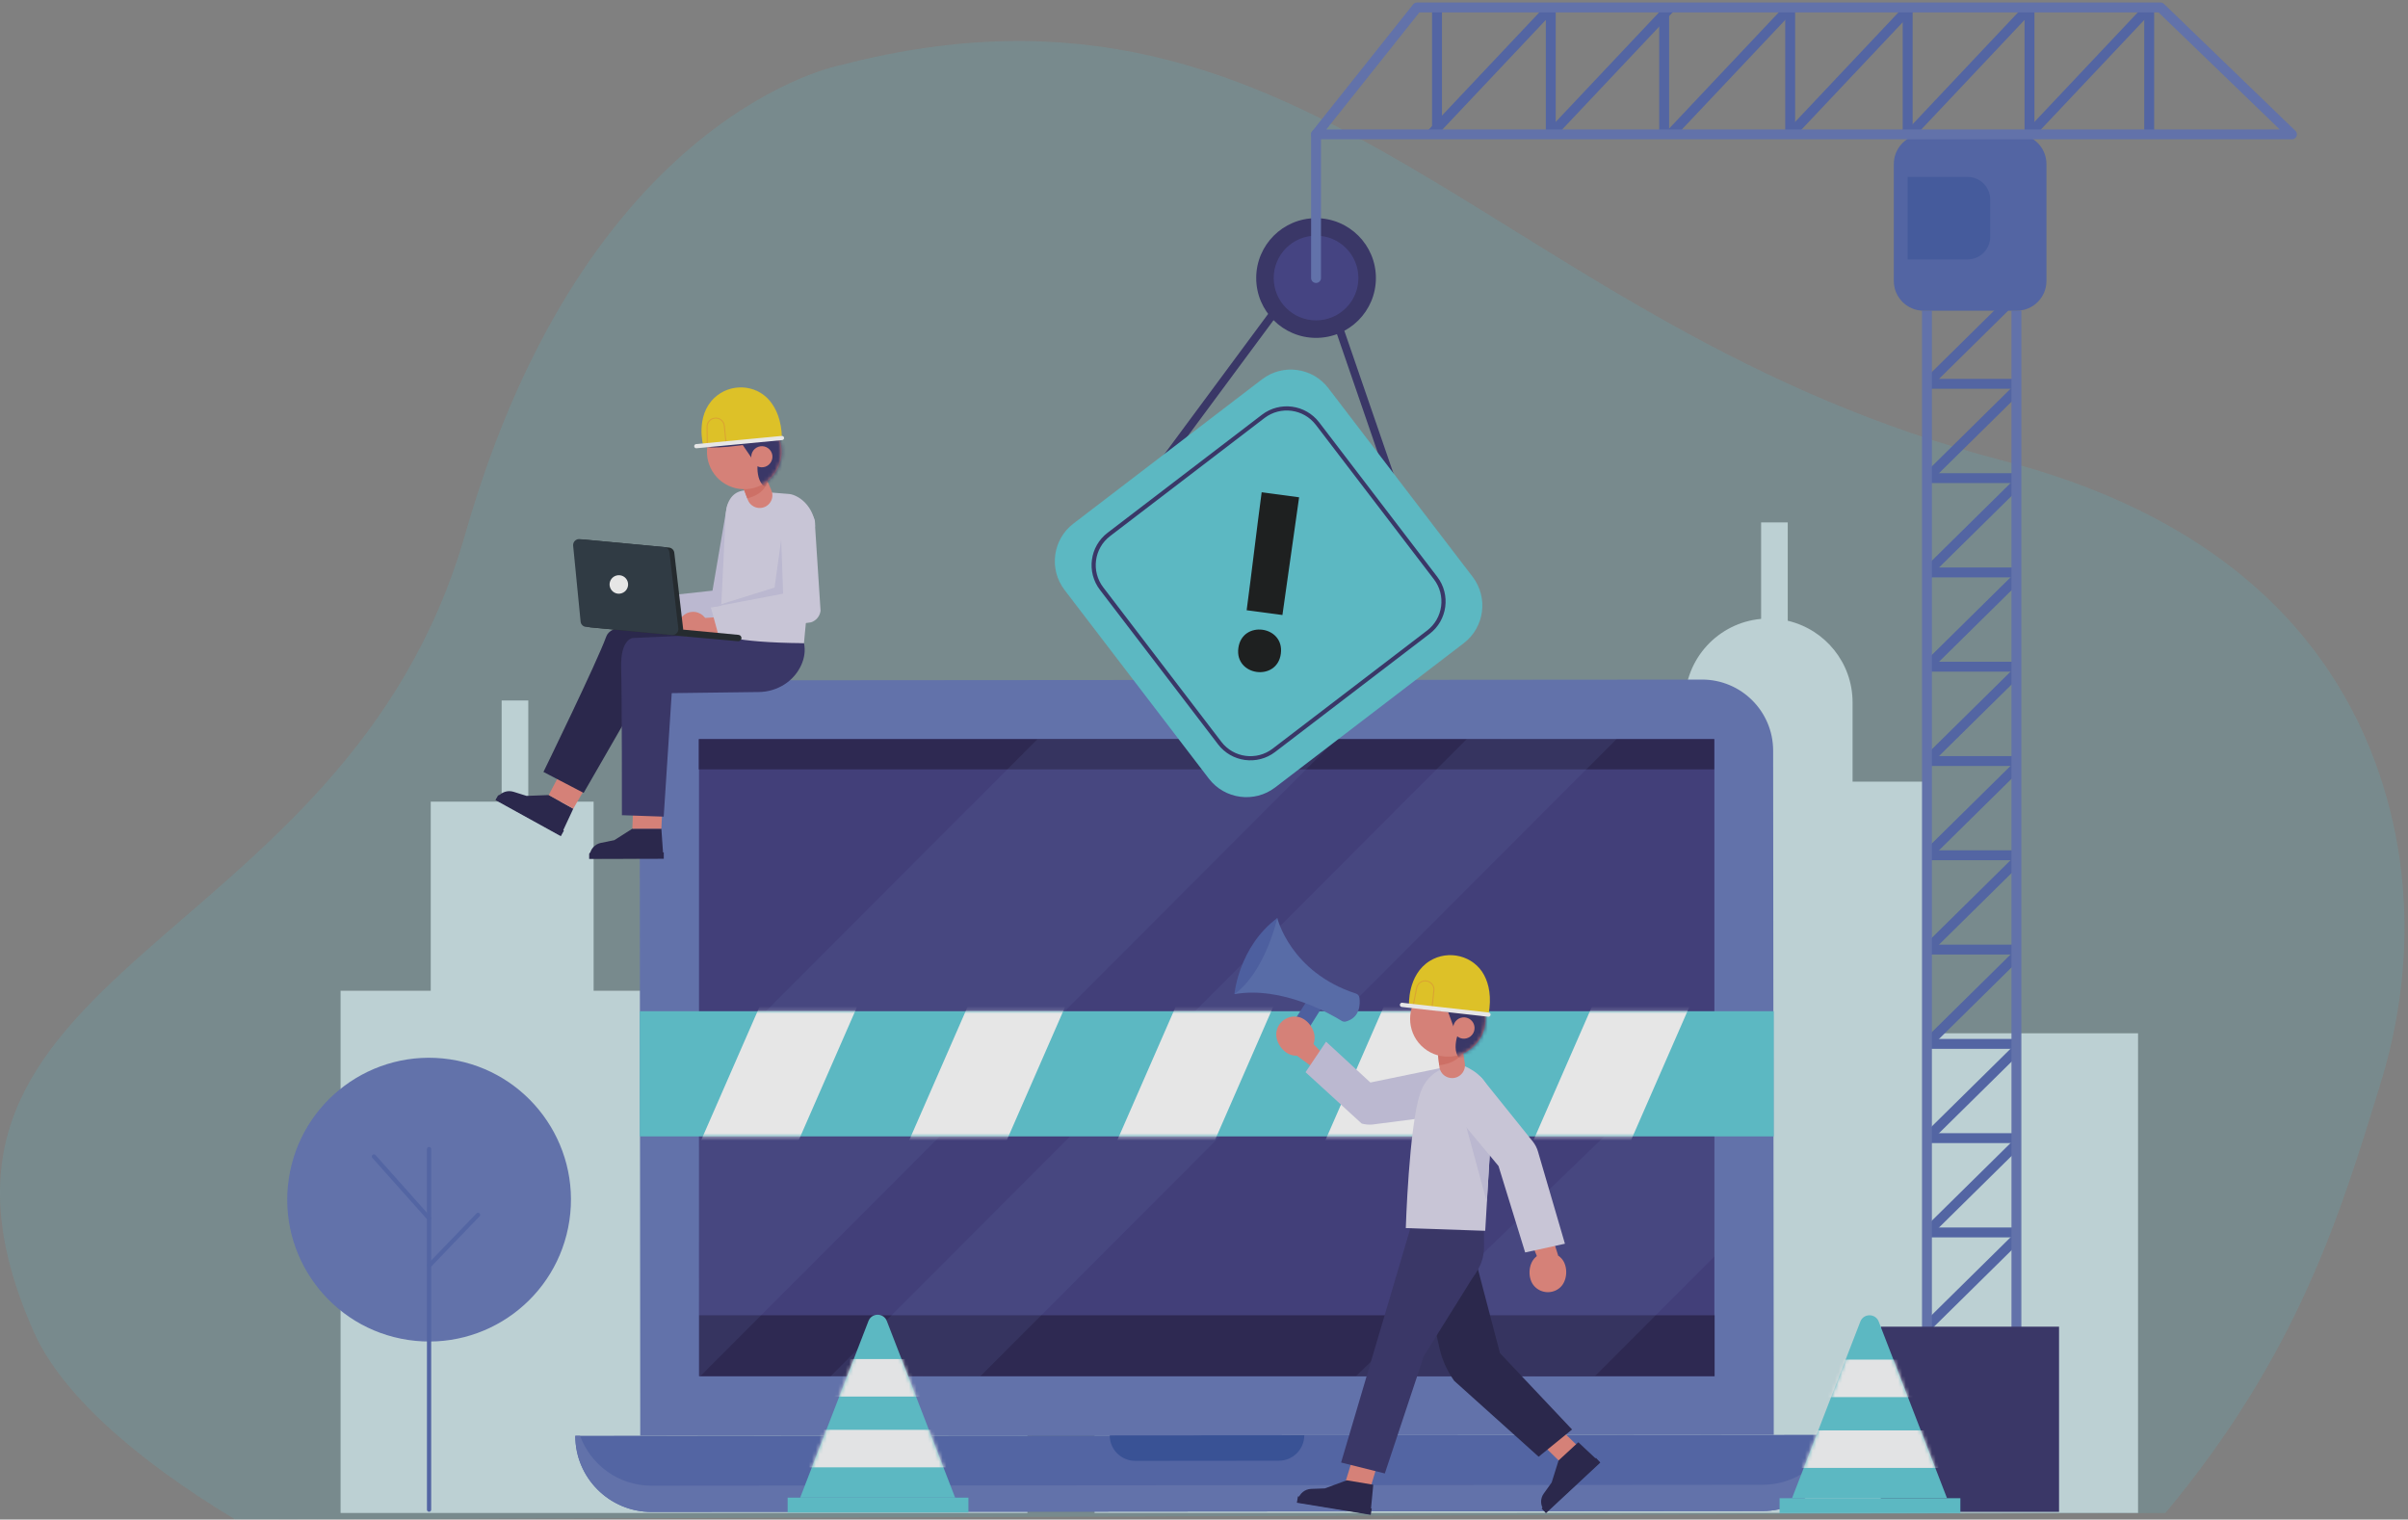 <svg width="645" height="407" viewBox="0 0 645 407" fill="none" xmlns="http://www.w3.org/2000/svg">
<rect x="0" y="0" width="645" height="407" fill="#808080" stroke="none"/>
<g opacity="0.8">
<path opacity="0.2" d="M637.619 290.311C644.532 267.941 646.145 244.125 641.178 221.236C633.431 185.429 608.484 142.078 536.499 123.378C400.22 87.96 352.885 -15.588 225.41 17.383C225.41 17.383 157.002 29.819 124.623 143.024C92.245 256.228 -34.619 258.155 9.047 356.718C16.182 372.824 35.42 390.394 63.017 407L580.016 405.258C615.75 362.315 626.87 325.155 637.619 290.311Z" fill="#52C5D2"/>
<path d="M515.63 209.356H496.225V188.135C496.225 177.478 488.812 168.582 478.859 166.265V139.928H471.724V165.764C460.27 166.802 451.299 176.403 451.299 188.135V209.986H432.006V234.321H430.708V279.562L395.643 279.302V225.239H355.461V264.865H327.271V303.359H293.188V405.239H406.411V405.221H430.727V405.239H572.696V276.763H515.612L515.63 209.356Z" fill="#CAE3E7"/>
<path d="M115.375 265.365V214.712H134.372V187.616H141.507V214.712H159.003V265.365H178.631V295.705H209.897V192.342H275.21V405.239H232.657H214.327H168.196H146.882H91.225V265.365H115.375Z" fill="#CAE3E7"/>
<path d="M472.132 404.72L174.516 404.961C163.248 404.961 154.092 395.842 154.092 384.574L492.537 384.314C492.537 395.564 483.4 404.72 472.132 404.72Z" fill="#475EAB"/>
<path d="M472.131 397.696L174.516 397.937C165.713 397.937 158.243 392.377 155.371 384.574H154.11C154.11 395.843 163.266 404.98 174.535 404.961L472.15 404.72C483.418 404.72 492.556 395.565 492.537 384.296H491.277C488.404 392.099 480.916 397.696 472.131 397.696Z" fill="#5A6EB4"/>
<path d="M342.543 391.246L304.086 391.283C300.305 391.283 297.247 388.225 297.247 384.463L349.364 384.426C349.364 388.188 346.306 391.246 342.543 391.246Z" fill="#27469A"/>
<path d="M475.115 384.315L171.495 384.537L171.347 201.275C171.347 190.766 179.854 182.241 190.363 182.222L455.896 182.019C466.405 182.019 474.93 190.526 474.949 201.034L475.115 384.315Z" fill="#5A6EB4"/>
<path d="M459.213 197.976H187.23V368.598H459.213V197.976Z" fill="#322E77"/>
<path d="M459.269 352.288H187.286V368.598H459.269V352.288Z" fill="#191346"/>
<path d="M459.158 197.976H187.175V206.075H459.158V197.976Z" fill="#191346"/>
<path opacity="0.16" d="M277.879 198.013L187.23 288.792L187.304 368.709H187.49L357.982 197.939L277.879 198.013Z" fill="#5A6EB4"/>
<path opacity="0.16" d="M222.426 368.691L262.589 368.635L433.081 197.883L392.918 197.92L222.426 368.691Z" fill="#5A6EB4"/>
<path opacity="0.16" d="M427.298 368.505L459.251 336.497L459.213 275.911L363.246 368.561L427.298 368.505Z" fill="#5A6EB4"/>
<path d="M475.115 270.851H171.365V304.379H475.115V270.851Z" fill="#52C5D2"/>
<mask id="mask0_1_738" style="mask-type:luminance" maskUnits="userSpaceOnUse" x="171" y="270" width="305" height="35">
<path d="M475.115 270.851H171.365V304.379H475.115V270.851Z" fill="white"/>
</mask>
<g mask="url(#mask0_1_738)">
<path d="M209.248 316.147H183.116L205.616 264.679H231.748L209.248 316.147Z" fill="white"/>
</g>
<mask id="mask1_1_738" style="mask-type:luminance" maskUnits="userSpaceOnUse" x="171" y="270" width="305" height="35">
<path d="M475.115 270.851H171.365V304.379H475.115V270.851Z" fill="white"/>
</mask>
<g mask="url(#mask1_1_738)">
<path d="M264.979 316.147H238.847L261.347 264.679H287.479L264.979 316.147Z" fill="white"/>
</g>
<mask id="mask2_1_738" style="mask-type:luminance" maskUnits="userSpaceOnUse" x="171" y="270" width="305" height="35">
<path d="M475.115 270.851H171.365V304.379H475.115V270.851Z" fill="white"/>
</mask>
<g mask="url(#mask2_1_738)">
<path d="M320.729 316.147H294.578L317.078 264.679H343.21L320.729 316.147Z" fill="white"/>
</g>
<mask id="mask3_1_738" style="mask-type:luminance" maskUnits="userSpaceOnUse" x="171" y="270" width="305" height="35">
<path d="M475.115 270.851H171.365V304.379H475.115V270.851Z" fill="white"/>
</mask>
<g mask="url(#mask3_1_738)">
<path d="M376.46 316.147H350.328L372.809 264.679H398.96L376.46 316.147Z" fill="white"/>
</g>
<mask id="mask4_1_738" style="mask-type:luminance" maskUnits="userSpaceOnUse" x="171" y="270" width="305" height="35">
<path d="M475.115 270.851H171.365V304.379H475.115V270.851Z" fill="white"/>
</mask>
<g mask="url(#mask4_1_738)">
<path d="M432.191 316.147H406.059L428.559 264.679H454.691L432.191 316.147Z" fill="white"/>
</g>
<path d="M146.975 212.951L141.044 213.174L137.56 212.08C135.966 211.58 134.224 212.173 133.278 213.563L132.834 214.212L150.2 223.794L153.554 216.603L146.975 212.951Z" fill="#15123E"/>
<path d="M150.218 223.96L132.722 214.304L133.334 213.192C133.464 212.97 133.723 212.896 133.946 213.007L151.052 222.459L150.218 223.96Z" fill="#15123E"/>
<path d="M153.554 216.603L158.151 208.67L153.554 200.478L146.975 212.951L153.554 216.603Z" fill="#EA8175"/>
<path d="M189.491 170.954C189.491 170.954 164.749 163.855 162.376 170.528C159.986 177.2 145.566 206.761 145.566 206.761L156.334 212.377L172.496 184.317L194.236 182.426L189.491 170.954Z" fill="#15123E"/>
<path d="M169.382 221.959L164.545 225.035L160.968 225.758C159.318 226.092 158.095 227.463 157.947 229.131L157.873 229.91L177.704 229.873L177.148 221.94L169.382 221.959Z" fill="#15123E"/>
<path d="M177.797 230.021L157.817 230.058V228.798C157.817 228.557 158.021 228.353 158.262 228.353L177.797 228.316V230.021Z" fill="#15123E"/>
<path d="M177.148 221.959L177.797 208.67L169.883 207.781L169.382 221.959H177.148Z" fill="#EA8175"/>
<path d="M192.827 169.823L169.512 170.88C169.512 170.88 166.157 171.065 166.38 178.905C166.602 186.763 166.584 218.345 166.584 218.345L177.778 218.734L179.928 185.651L203.262 185.355C208.173 185.299 212.751 182.482 214.697 177.96C215.439 176.236 215.791 174.29 215.346 172.251L192.827 169.823Z" fill="#282460"/>
<path d="M170.698 165.116C170.698 167.321 169.197 167.655 166.991 167.673C164.786 167.673 162.692 167.358 162.692 165.134C162.692 162.91 164.471 161.131 166.695 161.112C168.9 161.112 170.698 162.91 170.698 165.116Z" fill="#E1AD9D"/>
<path d="M173.515 167.377L168.882 167.395C167.677 167.395 166.676 166.413 166.676 165.208C166.676 164.004 167.659 163.003 168.863 163.003L173.497 162.984C174.701 162.984 175.702 163.967 175.702 165.171C175.721 166.395 174.72 167.377 173.515 167.377Z" fill="#E1AD9D"/>
<path d="M173.348 167.859L171.81 160.278L190.844 158.203L194.644 135.962C195.033 133.942 197.961 131.44 199.981 131.811L199.407 131.644C201.427 132.033 203.281 134.368 202.91 136.388L199.203 163.003C198.925 164.43 197.85 165.579 196.423 165.931L173.348 167.859Z" fill="#C9C6E3"/>
<path d="M211.361 132.311C211.75 132.348 212.14 132.441 212.51 132.57L212.696 132.645C215.958 133.923 218.182 137.426 218.33 140.707L215.346 172.27C195.626 172.103 192.827 169.823 192.827 169.823L194.403 137.538C194.644 134.498 196.034 131.625 199.5 131.347L211.361 132.311Z" fill="#DAD6EB"/>
<path d="M189.64 167.599C189.788 169.805 188.324 170.231 186.118 170.398C183.913 170.546 181.8 170.361 181.652 168.155C181.503 165.95 183.171 164.041 185.377 163.893C187.582 163.726 189.491 165.394 189.64 167.599Z" fill="#EA8175"/>
<path d="M192.605 169.675L187.99 169.99C186.785 170.064 185.729 169.156 185.636 167.951C185.562 166.747 186.47 165.69 187.675 165.598L192.29 165.283C193.495 165.208 194.551 166.117 194.644 167.321C194.736 168.526 193.81 169.582 192.605 169.675Z" fill="#EA8175"/>
<path d="M192.457 170.157L190.418 162.706L211.157 159.37L209.971 140.077C210.212 138.038 212.455 135.74 214.494 135.981C216.532 136.222 218.552 138.446 218.293 140.484L219.794 163.596C219.609 165.042 218.608 166.265 217.218 166.691L192.457 170.157Z" fill="#DAD6EB"/>
<path d="M156.557 144.525L179.187 146.656C179.928 146.73 180.521 147.305 180.614 148.046L182.986 168.452C183.097 169.453 182.263 170.305 181.262 170.213L158.243 168.044C157.484 167.97 156.89 167.377 156.816 166.617L154.815 146.248C154.741 145.266 155.575 144.432 156.557 144.525Z" fill="#0E151A"/>
<path d="M155.259 144.395L177.889 146.526C178.631 146.601 179.224 147.175 179.316 147.916L181.689 168.322C181.8 169.323 180.966 170.175 179.965 170.083L156.946 167.914C156.186 167.84 155.593 167.247 155.519 166.487L153.517 146.119C153.443 145.136 154.277 144.302 155.259 144.395Z" fill="#1C2935"/>
<path d="M182.374 168.582L197.832 170.046C198.295 170.083 198.647 170.509 198.61 170.972C198.573 171.436 198.147 171.788 197.683 171.751L181.281 170.268L182.374 168.582Z" fill="#0E151A"/>
<path d="M168.233 156.776C168.103 158.129 166.899 159.129 165.527 159.018C164.174 158.888 163.173 157.684 163.285 156.312C163.414 154.959 164.619 153.958 165.991 154.07C167.362 154.199 168.363 155.404 168.233 156.776Z" fill="white"/>
<path d="M209.248 144.506L209.767 159.018L190.418 162.688L207.469 157.369L209.248 144.506Z" fill="#C9C6E3"/>
<path d="M198.999 130.383L200.297 133.849C200.76 135.11 201.928 135.962 203.262 136.055C205.801 136.222 207.617 133.664 206.617 131.329L204.355 125.991L198.999 130.383Z" fill="#EA8175"/>
<path d="M200.148 133.479C200.148 133.479 206.524 132.274 205.579 126.695C204.633 121.117 198.647 125.472 198.647 125.472L199.24 131.032L200.148 133.479Z" fill="#E06C5F"/>
<path d="M190.307 116.798C187.972 121.802 190.122 127.752 195.126 130.087C200.13 132.422 206.079 130.272 208.414 125.268C210.75 120.264 208.6 114.315 203.596 111.979C198.61 109.626 192.642 111.794 190.307 116.798Z" fill="#EA8175"/>
<mask id="mask5_1_738" style="mask-type:luminance" maskUnits="userSpaceOnUse" x="189" y="111" width="21" height="21">
<path d="M190.307 116.798C187.972 121.802 190.122 127.752 195.126 130.087C200.13 132.422 206.079 130.272 208.414 125.268C210.75 120.264 208.6 114.315 203.596 111.979C198.61 109.626 192.642 111.794 190.307 116.798Z" fill="white"/>
</mask>
<g mask="url(#mask5_1_738)">
<path d="M203.077 123.007C203.077 123.007 201.501 131.014 207.395 131.199C213.289 131.366 210.082 116.168 210.082 116.168L200.76 106.79L186.507 110.293L187.916 119.504C187.916 119.504 190.177 120.709 202.446 118.689L203.077 123.007Z" fill="#282460"/>
</g>
<mask id="mask6_1_738" style="mask-type:luminance" maskUnits="userSpaceOnUse" x="189" y="111" width="21" height="21">
<path d="M190.307 116.798C187.972 121.802 190.122 127.752 195.126 130.087C200.13 132.422 206.079 130.272 208.414 125.268C210.75 120.264 208.6 114.315 203.596 111.979C198.61 109.626 192.642 111.794 190.307 116.798Z" fill="white"/>
</mask>
<g mask="url(#mask6_1_738)">
<path d="M197.257 116.724L201.946 123.582L205.986 119.115L197.257 116.724Z" fill="#282460"/>
</g>
<path d="M201.501 121.135C200.834 122.544 201.446 124.23 202.873 124.897C204.281 125.565 205.968 124.953 206.635 123.526C207.302 122.117 206.691 120.431 205.264 119.764C203.855 119.115 202.168 119.727 201.501 121.135Z" fill="#EA8175"/>
<path d="M188.361 119.356C188.361 119.356 186.192 111.479 191.308 106.605C195.515 102.583 202.409 102.842 206.153 107.309C207.914 109.403 209.323 112.573 209.452 117.317L188.361 119.356Z" fill="#F4D111"/>
<path d="M189.454 119.226L189.399 114.315C189.38 113.073 190.362 112.035 191.604 111.979C192.827 111.924 193.902 112.832 194.014 114.055L194.514 118.967" stroke="#F0AC1E" stroke-width="0.28" stroke-miterlimit="10"/>
<path d="M209.452 117.317L186.507 119.504" stroke="white" stroke-width="1.121" stroke-miterlimit="10" stroke-linecap="round" stroke-linejoin="round"/>
<path d="M418.365 383.184L423.517 388.17L417.642 391.32L412.62 386.409L418.365 383.184Z" fill="#EA8175"/>
<path d="M382.169 345.968L385.597 361.184C386.283 364.224 387.617 367.152 389.508 369.84L412.138 390.171L421.089 382.888L401.777 362.426L394.697 335.441L382.169 345.968Z" fill="#15123E"/>
<path d="M417.475 391.172L415.622 397.084L413.509 400.031C412.527 401.384 412.564 403.219 413.602 404.535L414.084 405.147L428.521 391.691L422.758 386.298L417.475 391.172Z" fill="#15123E"/>
<path d="M428.651 391.747L414.102 405.295L412.935 404.053L427.484 390.486L428.651 391.747Z" fill="#15123E"/>
<path d="M368.898 392.432L366.971 398.882L360.336 397.103L362.282 390.783L368.898 392.432Z" fill="#EA8175"/>
<path d="M377.776 328.991L359.224 391.728L370.937 394.657L381.39 363.205L394.216 342.632C394.864 341.706 395.513 340.76 396.05 339.759C397.07 337.869 397.533 335.83 397.515 333.773L397.477 329.696L377.776 328.991Z" fill="#282460"/>
<path d="M360.725 396.491L354.868 398.66L351.217 398.79C349.53 398.845 348.103 400.013 347.677 401.625L347.473 402.385L367.082 405.61L367.842 397.678L360.725 396.491Z" fill="#15123E"/>
<path d="M367.156 405.74L347.381 402.496L347.659 400.791L367.434 404.053L367.156 405.74Z" fill="#15123E"/>
<path d="M351.866 265.272L344.378 276.967L347.974 279.562L355.739 267.181L351.866 265.272Z" fill="#4056A6"/>
<path d="M342.135 245.886C342.135 245.886 345.601 260.398 363.171 266.106C363.672 266.273 364.061 266.699 364.135 267.218C364.357 268.905 364.357 272.538 360.484 273.612C360.113 273.705 359.706 273.631 359.39 273.446C356.703 271.759 343.488 264.049 330.663 266.273L342.135 245.886Z" fill="#4D66B0"/>
<path d="M342.136 245.886C342.136 245.886 338.911 260.361 330.645 266.255C330.645 266.255 331.812 253.559 342.136 245.886Z" fill="#4056A6"/>
<path d="M341.932 276.207C341.394 278.876 343.581 282.119 346.25 282.657C348.919 283.194 351.514 281.489 352.051 278.82C352.589 276.152 350.402 272.908 347.733 272.371C345.064 271.833 342.469 273.557 341.932 276.207Z" fill="#EA8175"/>
<path d="M356.017 284.028L350.828 278.598L347.418 282.787L356.017 289.088" fill="#EA8175"/>
<path d="M355.202 279.006L349.697 287.179L364.728 300.931C365.636 301.191 366.6 301.283 367.545 301.209L387.395 298.633C390.527 298.485 392.937 295.834 392.788 292.702C392.64 289.57 393.233 285.048 390.12 285.196L367.064 289.941L355.202 279.006Z" fill="#C9C6E3"/>
<path d="M399.702 297.762C400.239 293.425 398.256 289.144 394.586 286.771C392.937 285.715 391.287 284.992 390.12 285.196C386.153 285.863 382.094 287.661 380.352 292.999C377.387 302.08 376.553 328.936 376.553 328.936L397.83 329.659L399.702 297.762Z" fill="#DAD6EB"/>
<path d="M391.843 298.429L398.237 321.948L399.535 302.006L391.843 298.429Z" fill="#C9C6E3"/>
<path d="M417.92 344.819C419.922 342.984 420.07 339.074 418.254 337.072C416.419 335.052 413.305 334.922 411.304 336.738C409.283 338.573 409.154 342.484 410.97 344.486C412.805 346.506 415.918 346.654 417.92 344.819Z" fill="#EA8175"/>
<path d="M408.264 328.083L412.156 337.647L417.364 336.275L414.139 326.119" fill="#EA8175"/>
<path d="M408.524 335.46L419.18 333.124L411.952 308.419C411.693 307.511 411.248 306.64 410.673 305.88L397.403 289.366C395.606 286.79 392.584 287.253 390.027 289.051C387.451 290.849 386.839 294.37 388.618 296.947L401.388 312.311L408.524 335.46Z" fill="#DAD6EB"/>
<path d="M385.134 281.971L385.542 285.696C385.69 287.049 386.598 288.18 387.895 288.588C390.342 289.385 392.751 287.327 392.362 284.788L391.472 278.987L385.134 281.971Z" fill="#EA8175"/>
<path d="M385.486 285.289C385.486 285.289 392.047 285.066 392.529 279.376C392.992 273.687 386.023 277.078 386.023 277.078L385.208 282.675L385.486 285.289Z" fill="#E06C5F"/>
<path d="M380 266.496C376.46 270.814 377.09 277.189 381.409 280.729C385.727 284.269 392.103 283.639 395.643 279.321C399.183 275.002 398.552 268.627 394.234 265.087C389.916 261.528 383.54 262.177 380 266.496Z" fill="#EA8175"/>
<mask id="mask7_1_738" style="mask-type:luminance" maskUnits="userSpaceOnUse" x="377" y="262" width="21" height="22">
<path d="M380 266.496C376.46 270.814 377.09 277.189 381.409 280.729C385.727 284.269 392.103 283.639 395.643 279.321C399.183 275.002 398.552 268.627 394.234 265.087C389.916 261.528 383.54 262.177 380 266.496Z" fill="white"/>
</mask>
<g mask="url(#mask7_1_738)">
<path d="M390.972 275.762C390.972 275.762 387.432 283.232 393.159 284.862C398.886 286.493 399.535 270.795 399.535 270.795L392.733 259.286L377.887 259.175L376.979 268.571C376.979 268.571 378.907 270.313 391.417 271.388L390.972 275.762Z" fill="#282460"/>
</g>
<mask id="mask8_1_738" style="mask-type:luminance" maskUnits="userSpaceOnUse" x="377" y="262" width="21" height="22">
<path d="M380 266.496C376.46 270.814 377.09 277.189 381.409 280.729C385.727 284.269 392.103 283.639 395.643 279.321C399.183 275.002 398.552 268.627 394.234 265.087C389.916 261.528 383.54 262.177 380 266.496Z" fill="white"/>
</mask>
<g mask="url(#mask8_1_738)">
<path d="M386.839 268.164L389.712 276.04L394.79 272.667L386.839 268.164Z" fill="#282460"/>
</g>
<path d="M389.897 273.538C388.896 274.762 389.082 276.559 390.305 277.56C391.528 278.561 393.326 278.376 394.327 277.152C395.328 275.929 395.142 274.131 393.919 273.131C392.696 272.148 390.898 272.315 389.897 273.538Z" fill="#EA8175"/>
<path d="M377.405 269.387C377.405 269.387 376.905 261.139 382.984 257.377C387.988 254.282 394.753 255.968 397.533 261.176C398.83 263.623 399.572 267.033 398.719 271.759L377.405 269.387Z" fill="#F4D111"/>
<path d="M378.499 269.479L379.463 264.605C379.704 263.363 380.89 262.548 382.132 262.752C383.355 262.956 384.226 264.086 384.078 265.309L383.54 270.276" stroke="#F0AC1E" stroke-width="0.283" stroke-miterlimit="10"/>
<path d="M398.701 271.759L375.533 269.146" stroke="white" stroke-width="1.133" stroke-miterlimit="10" stroke-linecap="round" stroke-linejoin="round"/>
<path d="M540.113 331.716L516.149 355.346" stroke="#475EAB" stroke-width="2.649" stroke-miterlimit="10"/>
<path d="M540.113 306.473L516.149 330.103" stroke="#475EAB" stroke-width="2.649" stroke-miterlimit="10"/>
<path d="M540.113 281.211L516.149 304.842" stroke="#475EAB" stroke-width="2.649" stroke-miterlimit="10"/>
<path d="M540.113 255.968L516.149 279.599" stroke="#475EAB" stroke-width="2.649" stroke-miterlimit="10"/>
<path d="M540.113 230.707L516.149 254.337" stroke="#475EAB" stroke-width="2.649" stroke-miterlimit="10"/>
<path d="M540.113 205.445L516.149 229.076" stroke="#475EAB" stroke-width="2.649" stroke-miterlimit="10"/>
<path d="M540.113 180.202L516.149 203.833" stroke="#475EAB" stroke-width="2.649" stroke-miterlimit="10"/>
<path d="M540.113 154.941L516.149 178.571" stroke="#475EAB" stroke-width="2.649" stroke-miterlimit="10"/>
<path d="M540.113 129.698L516.149 153.328" stroke="#475EAB" stroke-width="2.649" stroke-miterlimit="10"/>
<path d="M540.113 104.436L516.149 128.067" stroke="#475EAB" stroke-width="2.649" stroke-miterlimit="10"/>
<path d="M540.113 79.175L516.149 102.805" stroke="#475EAB" stroke-width="2.649" stroke-miterlimit="10"/>
<path d="M516.149 330.103H540.113" stroke="#475EAB" stroke-width="2.649" stroke-miterlimit="10"/>
<path d="M516.149 304.842H540.113" stroke="#475EAB" stroke-width="2.649" stroke-miterlimit="10"/>
<path d="M516.149 279.599H540.113" stroke="#475EAB" stroke-width="2.649" stroke-miterlimit="10"/>
<path d="M516.149 254.337H540.113" stroke="#475EAB" stroke-width="2.649" stroke-miterlimit="10"/>
<path d="M516.149 229.076H540.113" stroke="#475EAB" stroke-width="2.649" stroke-miterlimit="10"/>
<path d="M516.149 203.833H540.113" stroke="#475EAB" stroke-width="2.649" stroke-miterlimit="10"/>
<path d="M516.149 178.571H540.113" stroke="#475EAB" stroke-width="2.649" stroke-miterlimit="10"/>
<path d="M516.149 153.328H540.113" stroke="#475EAB" stroke-width="2.649" stroke-miterlimit="10"/>
<path d="M516.149 128.067H540.113" stroke="#475EAB" stroke-width="2.649" stroke-miterlimit="10"/>
<path d="M516.149 102.805H540.113" stroke="#475EAB" stroke-width="2.649" stroke-miterlimit="10"/>
<path d="M516.149 362.204V83.215" stroke="#5A6EB4" stroke-width="2.649" stroke-miterlimit="10"/>
<path d="M540.113 362.204V83.215" stroke="#5A6EB4" stroke-width="2.649" stroke-miterlimit="10"/>
<path d="M551.53 355.346H503.787V404.943H551.53V355.346Z" fill="#282460"/>
<path d="M540.187 83.215H515.241C510.83 83.215 507.271 79.638 507.271 75.246V43.942C507.271 39.531 510.848 35.972 515.241 35.972H540.187C544.599 35.972 548.157 39.549 548.157 43.942V75.246C548.157 79.656 544.58 83.215 540.187 83.215Z" fill="#475EAB"/>
<path d="M527.047 69.481H510.978V47.389H527.047C530.383 47.389 533.089 50.095 533.089 53.431V63.458C533.089 66.775 530.383 69.481 527.047 69.481Z" fill="#3651A3"/>
<path d="M357.982 85.791L377.164 141.504" stroke="#282460" stroke-width="2.162" stroke-miterlimit="10"/>
<path d="M344.656 79.175L307.255 129.698" stroke="#282460" stroke-width="2.162" stroke-miterlimit="10"/>
<path d="M355.814 103.973L394.456 154.496C398.701 160.056 397.644 168.007 392.084 172.27L341.561 210.913C336.001 215.157 328.05 214.1 323.787 208.54L285.144 158.017C280.9 152.457 281.956 144.506 287.517 140.243L338.04 101.601C343.618 97.338 351.569 98.413 355.814 103.973Z" fill="#52C5D2"/>
<path d="M352.904 113.462L384.522 154.811C388.007 159.352 387.136 165.876 382.576 169.341L341.227 200.96C336.687 204.444 330.163 203.573 326.697 199.014L295.078 157.665C291.594 153.124 292.465 146.6 297.024 143.135L338.373 111.516C342.914 108.05 349.419 108.921 352.904 113.462Z" stroke="#282460" stroke-width="1.114" stroke-miterlimit="10"/>
<path d="M343.081 175.105C342.08 182.612 330.7 181.092 331.701 173.586C332.702 166.024 344.1 167.544 343.081 175.105ZM347.974 133.201L343.507 164.727L333.925 163.448C335.334 152.846 336.52 142.523 337.947 131.848L347.974 133.201Z" fill="#050708"/>
<path d="M352.514 90.499C361.368 90.499 368.546 83.321 368.546 74.467C368.546 65.613 361.368 58.435 352.514 58.435C343.66 58.435 336.483 65.613 336.483 74.467C336.483 83.321 343.66 90.499 352.514 90.499Z" fill="#282460"/>
<path d="M363.857 74.467C363.857 80.731 358.779 85.81 352.514 85.81C346.25 85.81 341.172 80.731 341.172 74.467C341.172 68.203 346.25 63.124 352.514 63.124C358.779 63.124 363.857 68.203 363.857 74.467Z" fill="#363582"/>
<path d="M415.381 2V35.991" stroke="#475EAB" stroke-width="2.649" stroke-miterlimit="10"/>
<path d="M384.911 2V35.991" stroke="#475EAB" stroke-width="2.649" stroke-miterlimit="10"/>
<path d="M445.758 2V35.991" stroke="#475EAB" stroke-width="2.649" stroke-miterlimit="10"/>
<path d="M479.508 2V35.991" stroke="#475EAB" stroke-width="2.649" stroke-miterlimit="10"/>
<path d="M510.978 2V35.991" stroke="#475EAB" stroke-width="2.649" stroke-miterlimit="10"/>
<path d="M543.616 2V35.991" stroke="#475EAB" stroke-width="2.649" stroke-miterlimit="10"/>
<path d="M575.68 2V35.991" stroke="#475EAB" stroke-width="2.649" stroke-miterlimit="10"/>
<path d="M383.318 35.991L415.381 2" stroke="#475EAB" stroke-width="2.649" stroke-miterlimit="10"/>
<path d="M415.381 35.991L447.444 2" stroke="#475EAB" stroke-width="2.649" stroke-miterlimit="10"/>
<path d="M447.444 35.991L479.508 2" stroke="#475EAB" stroke-width="2.649" stroke-miterlimit="10"/>
<path d="M479.508 35.991L511.571 2" stroke="#475EAB" stroke-width="2.649" stroke-miterlimit="10"/>
<path d="M511.571 35.991L543.616 2" stroke="#475EAB" stroke-width="2.649" stroke-miterlimit="10"/>
<path d="M543.616 35.991L575.68 2" stroke="#475EAB" stroke-width="2.649" stroke-miterlimit="10"/>
<path d="M352.514 35.991H613.915L578.719 2H379.555L352.514 35.991Z" stroke="#5A6EB4" stroke-width="2.649" stroke-miterlimit="10" stroke-linecap="round" stroke-linejoin="round"/>
<path d="M352.514 35.991V74.467" stroke="#5A6EB4" stroke-width="2.649" stroke-miterlimit="10" stroke-linecap="round" stroke-linejoin="round"/>
<path d="M214.327 401.139L232.619 353.841C233.491 351.58 236.678 351.58 237.549 353.841L255.842 401.139H214.327Z" fill="#52C5D2"/>
<mask id="mask9_1_738" style="mask-type:luminance" maskUnits="userSpaceOnUse" x="214" y="352" width="42" height="50">
<path d="M214.327 401.139L232.619 353.841C233.491 351.58 236.678 351.58 237.549 353.841L255.842 401.139H214.327Z" fill="white"/>
</mask>
<g mask="url(#mask9_1_738)">
<path d="M251.042 364.016H218.552V374.061H251.042V364.016Z" fill="#FAFBFC"/>
</g>
<mask id="mask10_1_738" style="mask-type:luminance" maskUnits="userSpaceOnUse" x="214" y="352" width="42" height="50">
<path d="M214.327 401.139L232.619 353.841C233.491 351.58 236.678 351.58 237.549 353.841L255.842 401.139H214.327Z" fill="white"/>
</mask>
<g mask="url(#mask10_1_738)">
<path d="M253.544 382.976H216.792V393.021H253.544V382.976Z" fill="#FAFBFC"/>
</g>
<path d="M259.401 401.139H210.972V405.124H259.401V401.139Z" fill="#52C5D2"/>
<path d="M480.008 401.288L498.301 353.989C499.172 351.728 502.36 351.728 503.231 353.989L521.524 401.288H480.008Z" fill="#52C5D2"/>
<mask id="mask11_1_738" style="mask-type:luminance" maskUnits="userSpaceOnUse" x="480" y="352" width="42" height="50">
<path d="M480.008 401.288L498.301 353.989C499.172 351.728 502.36 351.728 503.231 353.989L521.524 401.288H480.008Z" fill="white"/>
</mask>
<g mask="url(#mask11_1_738)">
<path d="M516.742 364.164H484.252V374.21H516.742V364.164Z" fill="#FAFBFC"/>
</g>
<mask id="mask12_1_738" style="mask-type:luminance" maskUnits="userSpaceOnUse" x="480" y="352" width="42" height="50">
<path d="M480.008 401.288L498.301 353.989C499.172 351.728 502.36 351.728 503.231 353.989L521.524 401.288H480.008Z" fill="white"/>
</mask>
<g mask="url(#mask12_1_738)">
<path d="M519.225 383.124H482.473V393.17H519.225V383.124Z" fill="#FAFBFC"/>
</g>
<path d="M525.101 401.288H476.672V405.272H525.101V401.288Z" fill="#52C5D2"/>
<path d="M152.516 326.914C155.607 306.159 141.287 286.828 120.532 283.738C99.778 280.647 80.447 294.966 77.356 315.721C74.265 336.476 88.585 355.807 109.339 358.898C130.094 361.989 149.425 347.669 152.516 326.914Z" fill="#5A6EB4"/>
<path d="M114.93 307.77V404.35" stroke="#475EAB" stroke-width="1.137" stroke-miterlimit="10" stroke-linecap="round" stroke-linejoin="round"/>
<path d="M100.159 309.753L114.93 326.322" stroke="#475EAB" stroke-width="1.137" stroke-miterlimit="10" stroke-linecap="round" stroke-linejoin="round"/>
<path d="M128.052 325.396C126.996 326.452 114.949 339 114.949 339" stroke="#475EAB" stroke-width="1.137" stroke-miterlimit="10" stroke-linecap="round" stroke-linejoin="round"/>
</g>
</svg>
